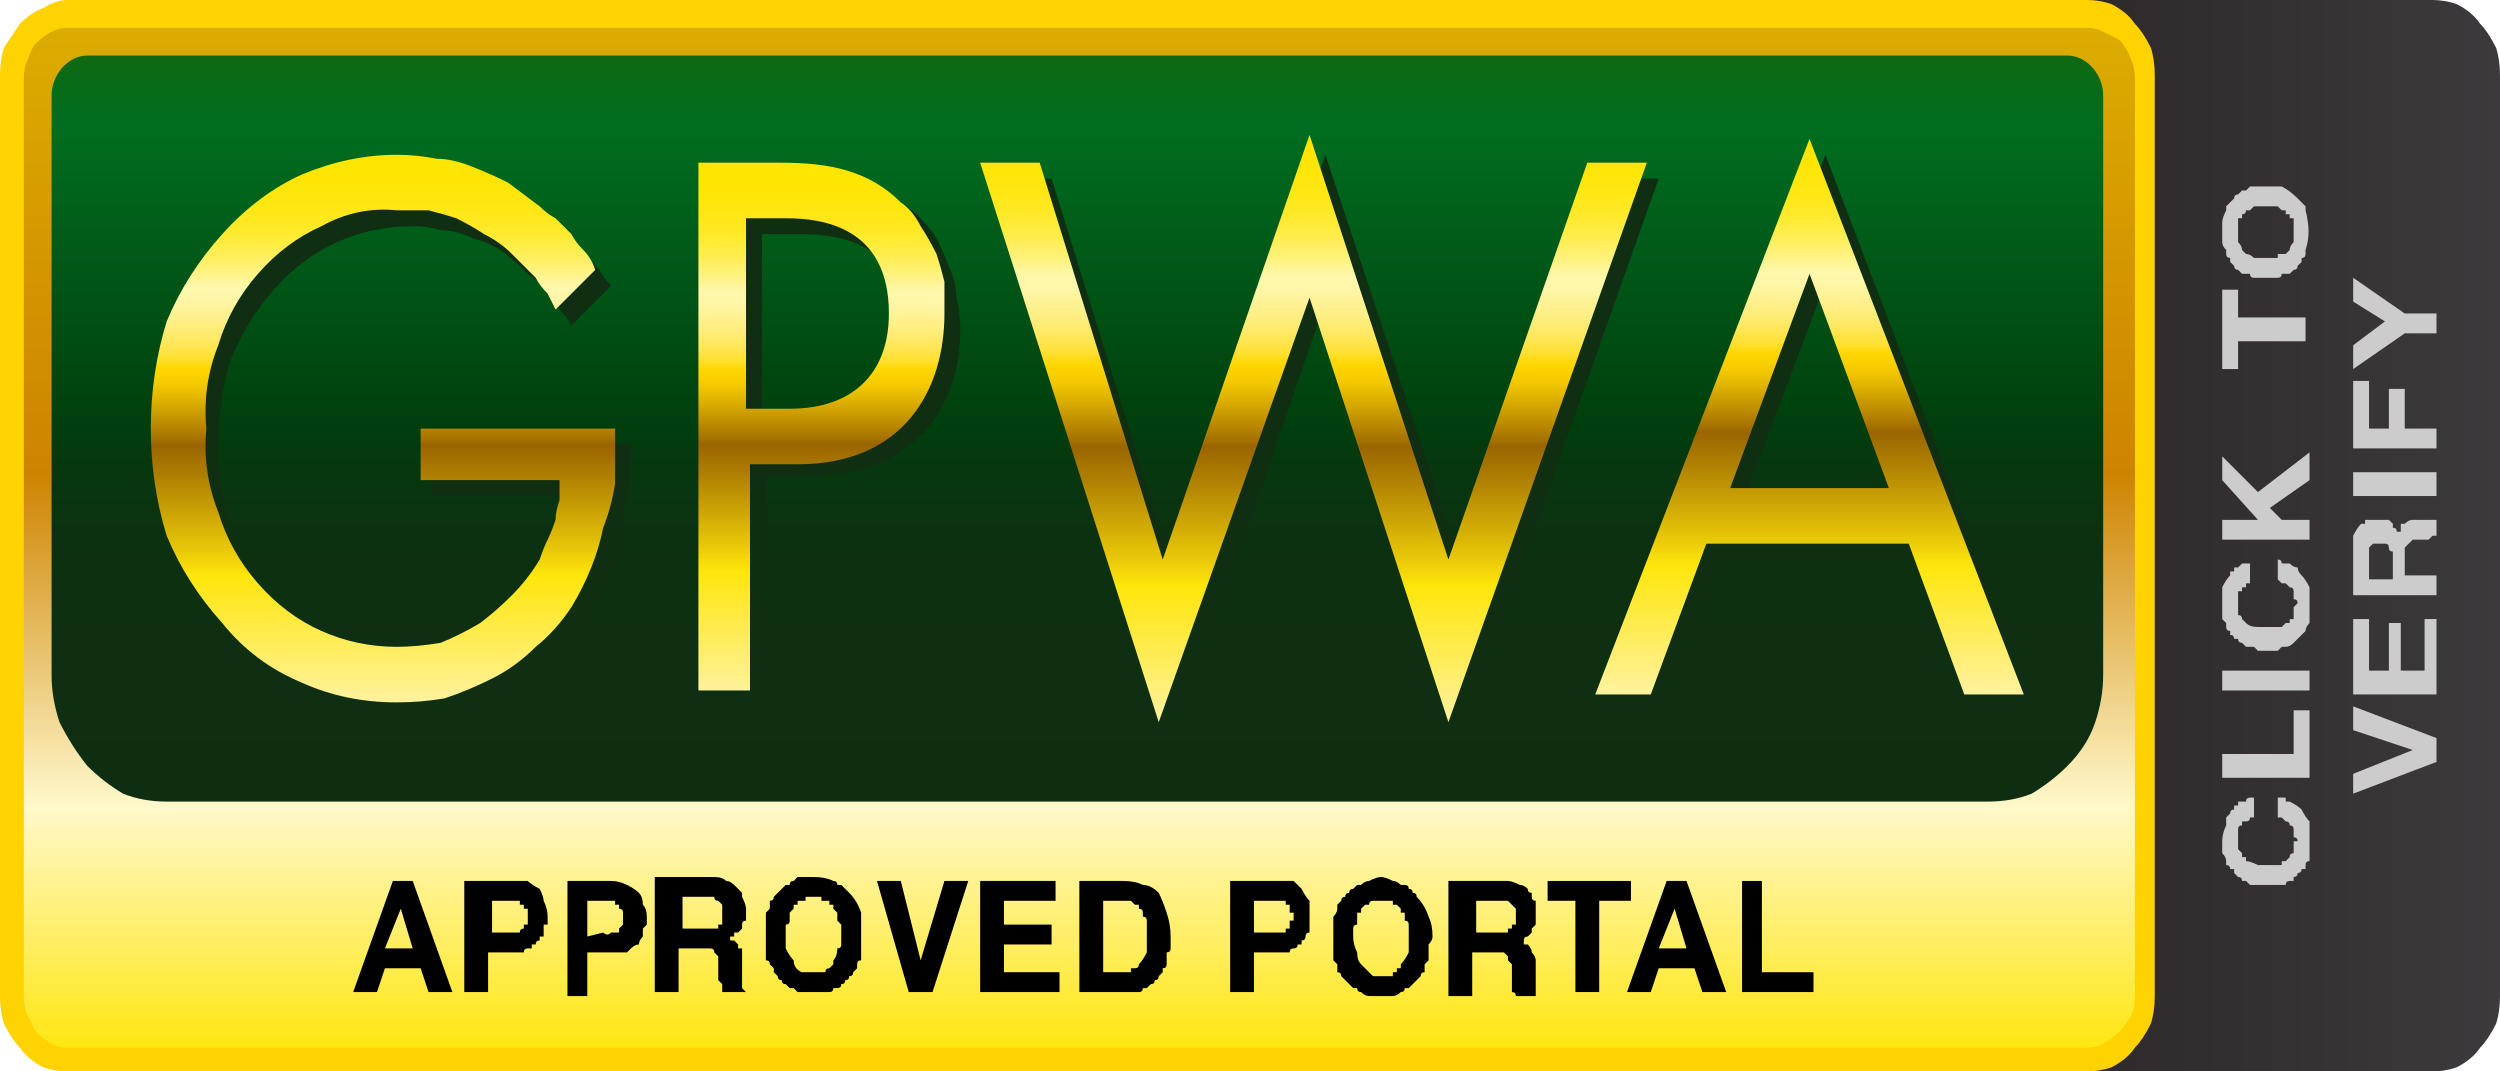 <?xml version="1.0" encoding="UTF-8"?> <svg xmlns="http://www.w3.org/2000/svg" version="1.2" viewBox="0 0 63 27" width="63" height="27"><defs><linearGradient id="P" gradientUnits="userSpaceOnUse"></linearGradient><linearGradient id="g1" x2="1" href="#P" gradientTransform="matrix(-13.694,0,0,-27,63,13.5)"><stop stop-color="#3c3a3c"></stop><stop offset=".78" stop-color="#2e2829"></stop></linearGradient><linearGradient id="g2" x2="1" href="#P" gradientTransform="matrix(0,-26.383,53.749,0,27.153,26.692)"><stop stop-color="#ffe60b"></stop><stop offset=".24" stop-color="#fff8cb"></stop><stop offset=".56" stop-color="#ce8300"></stop><stop offset="1" stop-color="#dcad00"></stop></linearGradient><linearGradient id="g3" x2="1" href="#P" gradientTransform="matrix(0,-18.784,51.666,0,27.153,20.224)"><stop stop-color="#0f2e11"></stop><stop offset=".33" stop-color="#0d3011"></stop><stop offset=".45" stop-color="#07370f"></stop><stop offset=".5" stop-color="#003e0d"></stop><stop offset=".91" stop-color="#006e20"></stop><stop offset="1" stop-color="#0f6911"></stop></linearGradient><linearGradient id="g4" x2="1" href="#P" gradientTransform="matrix(0,-13.802,11.727,0,9.656,17.704)"><stop stop-color="#fff29e"></stop><stop offset=".23" stop-color="#ffe60b"></stop><stop offset=".28" stop-color="#e7c708"></stop><stop offset=".41" stop-color="#b08102"></stop><stop offset=".47" stop-color="#9a6500"></stop><stop offset=".48" stop-color="#a57100"></stop><stop offset=".54" stop-color="#d5a700"></stop><stop offset=".58" stop-color="#f4c900"></stop><stop offset=".61" stop-color="#ffd600"></stop><stop offset=".63" stop-color="#ffe033"></stop><stop offset=".66" stop-color="#ffe85f"></stop><stop offset=".69" stop-color="#ffee81"></stop><stop offset=".72" stop-color="#fff39a"></stop><stop offset=".74" stop-color="#fff6a9"></stop><stop offset=".76" stop-color="#fff7ab"></stop><stop offset=".79" stop-color="#fff27e"></stop><stop offset=".82" stop-color="#ffee57"></stop><stop offset=".85" stop-color="#ffeb37"></stop><stop offset=".88" stop-color="#ffe81f"></stop><stop offset=".92" stop-color="#ffe60e"></stop><stop offset=".96" stop-color="#ffe503"></stop><stop offset="1" stop-color="#ffe500"></stop></linearGradient><linearGradient id="g5" x2="1" href="#P" gradientTransform="matrix(0,-13.346,6.259,0,20.71,17.466)"><stop stop-color="#fff29e"></stop><stop offset=".23" stop-color="#ffe60b"></stop><stop offset=".28" stop-color="#e7c708"></stop><stop offset=".41" stop-color="#b08102"></stop><stop offset=".47" stop-color="#9a6500"></stop><stop offset=".48" stop-color="#a57100"></stop><stop offset=".54" stop-color="#d5a700"></stop><stop offset=".58" stop-color="#f4c900"></stop><stop offset=".61" stop-color="#ffd600"></stop><stop offset=".63" stop-color="#ffe033"></stop><stop offset=".66" stop-color="#ffe85f"></stop><stop offset=".69" stop-color="#ffee81"></stop><stop offset=".72" stop-color="#fff39a"></stop><stop offset=".74" stop-color="#fff6a9"></stop><stop offset=".76" stop-color="#fff7ab"></stop><stop offset=".79" stop-color="#fff27e"></stop><stop offset=".82" stop-color="#ffee57"></stop><stop offset=".85" stop-color="#ffeb37"></stop><stop offset=".88" stop-color="#ffe81f"></stop><stop offset=".92" stop-color="#ffe60e"></stop><stop offset=".96" stop-color="#ffe503"></stop><stop offset="1" stop-color="#ffe500"></stop></linearGradient><linearGradient id="g6" x2="1" href="#P" gradientTransform="matrix(0,-14.728,16.81,0,33.081,18.167)"><stop stop-color="#fff29e"></stop><stop offset=".23" stop-color="#ffe60b"></stop><stop offset=".28" stop-color="#e7c708"></stop><stop offset=".41" stop-color="#b08102"></stop><stop offset=".47" stop-color="#9a6500"></stop><stop offset=".48" stop-color="#a57100"></stop><stop offset=".54" stop-color="#d5a700"></stop><stop offset=".58" stop-color="#f4c900"></stop><stop offset=".61" stop-color="#ffd600"></stop><stop offset=".63" stop-color="#ffe033"></stop><stop offset=".66" stop-color="#ffe85f"></stop><stop offset=".69" stop-color="#ffee81"></stop><stop offset=".72" stop-color="#fff39a"></stop><stop offset=".74" stop-color="#fff6a9"></stop><stop offset=".76" stop-color="#fff7ab"></stop><stop offset=".79" stop-color="#fff27e"></stop><stop offset=".82" stop-color="#ffee57"></stop><stop offset=".85" stop-color="#ffeb37"></stop><stop offset=".88" stop-color="#ffe81f"></stop><stop offset=".92" stop-color="#ffe60e"></stop><stop offset=".96" stop-color="#ffe503"></stop><stop offset="1" stop-color="#ffe500"></stop></linearGradient><linearGradient id="g7" x2="1" href="#P" gradientTransform="matrix(0,-13.989,10.813,0,45.56,17.466)"><stop stop-color="#fff29e"></stop><stop offset=".23" stop-color="#ffe60b"></stop><stop offset=".28" stop-color="#e7c708"></stop><stop offset=".41" stop-color="#b08102"></stop><stop offset=".47" stop-color="#9a6500"></stop><stop offset=".48" stop-color="#a57100"></stop><stop offset=".54" stop-color="#d5a700"></stop><stop offset=".58" stop-color="#f4c900"></stop><stop offset=".61" stop-color="#ffd600"></stop><stop offset=".63" stop-color="#ffe033"></stop><stop offset=".66" stop-color="#ffe85f"></stop><stop offset=".69" stop-color="#ffee81"></stop><stop offset=".72" stop-color="#fff39a"></stop><stop offset=".74" stop-color="#fff6a9"></stop><stop offset=".76" stop-color="#fff7ab"></stop><stop offset=".79" stop-color="#fff27e"></stop><stop offset=".82" stop-color="#ffee57"></stop><stop offset=".85" stop-color="#ffeb37"></stop><stop offset=".88" stop-color="#ffe81f"></stop><stop offset=".92" stop-color="#ffe60e"></stop><stop offset=".96" stop-color="#ffe503"></stop><stop offset="1" stop-color="#ffe500"></stop></linearGradient></defs><style>.a{fill:url(#g1)}.b{fill:url(#g2)}.c{fill:#ffd300}.d{fill:url(#g3)}.e{fill:#0f2e12}.f{fill:#ccc}.g{fill:url(#g4)}.h{fill:url(#g5)}.i{fill:url(#g6)}.j{fill:url(#g7)}</style><path fill-rule="evenodd" class="a" d="m61.3 27h-12v-27h12q0.3 0 0.6 0.1 0.4 0.2 0.6 0.5 0.2 0.2 0.4 0.6 0.1 0.3 0.1 0.7v23.2q0 0.4-0.1 0.7-0.2 0.4-0.4 0.6-0.2 0.3-0.6 0.5-0.3 0.1-0.6 0.1z"></path><path class="b" d="m1.7 0.3h50.9c0.8 0 1.4 0.7 1.4 1.6v23.2c0 0.9-0.6 1.6-1.4 1.6h-50.9c-0.8 0-1.4-0.7-1.4-1.6v-23.2c0-0.9 0.6-1.6 1.4-1.6z"></path><path fill-rule="evenodd" class="c" d="m52.6 0q0.3 0 0.6 0.1 0.4 0.2 0.6 0.5 0.2 0.2 0.4 0.6 0.1 0.3 0.1 0.7v23.2q0 0.4-0.1 0.7-0.2 0.4-0.4 0.6-0.2 0.3-0.6 0.5-0.3 0.1-0.6 0.1h-50.9q-0.3 0-0.6-0.1-0.4-0.2-0.6-0.5-0.2-0.2-0.4-0.6-0.1-0.3-0.1-0.7v-23.2q0-0.4 0.1-0.7 0.2-0.3 0.4-0.6 0.3-0.3 0.6-0.4 0.3-0.2 0.6-0.2h50.9zm-50.9 0.7q-0.2 0-0.4 0.1-0.2 0.1-0.4 0.3-0.1 0.1-0.2 0.4-0.1 0.2-0.1 0.5v23.1q0 0.3 0.1 0.5 0.1 0.2 0.2 0.4 0.2 0.2 0.4 0.3 0.2 0.1 0.4 0.1h50.9q0.2 0 0.4-0.1 0.2-0.1 0.4-0.3 0.2-0.2 0.3-0.4 0.1-0.2 0.1-0.5v-23.1q0-0.3-0.1-0.5-0.1-0.3-0.3-0.5-0.2-0.1-0.4-0.2-0.2-0.1-0.4-0.1z"></path><path fill-rule="evenodd" class="d" d="m2.2 1.4h49.9c0.5 0 0.9 0.5 0.9 1v14.6q0 0.6-0.2 1.2-0.2 0.6-0.7 1.1-0.4 0.4-0.9 0.7-0.5 0.2-1.1 0.2h-45.9q-0.6 0-1.1-0.2-0.5-0.3-0.9-0.7-0.4-0.5-0.7-1.1-0.2-0.6-0.2-1.2v-14.6c0-0.5 0.4-1 0.9-1z"></path><path fill-rule="evenodd" class="e" d="m10.9 11.2h5v0.3q0 0.5-0.1 1.1-0.1 0.6-0.2 1.1-0.1 0.5-0.4 1-0.2 0.5-0.5 1-0.3 0.6-0.8 1-0.5 0.5-1.1 0.8-0.6 0.3-1.2 0.5-0.6 0.1-1.3 0.1-1.2 0-2.4-0.5-1.1-0.5-2-1.5-0.8-1-1.3-2.2-0.5-1.3-0.4-2.7-0.1-1.4 0.4-2.7 0.5-1.3 1.3-2.2 0.9-1 2.1-1.5 1.1-0.5 2.4-0.5 0.4 0 0.9 0.1 0.5 0.1 1 0.2 0.4 0.2 0.9 0.4 0.4 0.3 0.8 0.6 0.2 0.2 0.4 0.4 0.2 0.2 0.3 0.4 0.2 0.2 0.4 0.4 0.1 0.2 0.3 0.4l-1 1q-0.1-0.2-0.3-0.4-0.1-0.2-0.2-0.3-0.2-0.2-0.3-0.4-0.2-0.1-0.4-0.3-0.3-0.3-0.6-0.5-0.3-0.2-0.7-0.3-0.4-0.2-0.8-0.2-0.3-0.1-0.7-0.1-1 0-1.9 0.4-0.9 0.4-1.6 1.2-0.7 0.8-1.1 1.8-0.3 1-0.3 2.1 0 1.1 0.3 2.1 0.4 1 1.1 1.8 0.7 0.8 1.6 1.2 0.9 0.4 1.8 0.4 0.6 0 1.1-0.1 0.5-0.2 1-0.5 0.5-0.3 0.9-0.7 0.4-0.4 0.7-0.9 0.1-0.3 0.2-0.5 0.1-0.2 0.1-0.5 0.1-0.2 0.1-0.5 0-0.2 0.1-0.5h-3.6z"></path><path fill-rule="evenodd" class="e" d="m20.1 4.5c1.2 0 2.2 0.2 3 0.9q0.3 0.3 0.5 0.6 0.2 0.4 0.3 0.7 0.2 0.4 0.2 0.8 0.1 0.4 0.1 0.8c0 1.9-1.1 3.7-3.8 3.7h-1.1v5.8h-1.3v-13.3zm-0.9 6.1h1.1c1.6 0 2.5-0.8 2.5-2.4 0-2.1-1.7-2.3-2.6-2.3h-1z"></path><path fill-rule="evenodd" class="e" d="m26.5 4.5l3.1 10 3.8-10.6 3.5 10.6 3.5-10h1.4l-5 14.1-3.5-10.7-3.7 10.7-4.6-14.1z"></path><path fill-rule="evenodd" class="e" d="m48.5 14.1h-5.1l-1.4 3.8h-1.5l5.5-14 5.3 13.9h-1.4zm-0.6-1.4l-2-5.3-2 5.3z"></path><path fill-rule="evenodd" d="m10.4 22.2l1 2.8h-0.6l-0.2-0.6h-0.9l-0.2 0.6h-0.6l1-2.8zm0 1.7l-0.3-1-0.4 1zm2.5-1.7q0 0 0.1 0 0 0 0.1 0 0 0 0.1 0 0 0 0.1 0 0.1 0.1 0.3 0.2 0.1 0.2 0.1 0.3 0.1 0.2 0.1 0.4 0 0 0 0.1 0 0 0 0.1-0.1 0-0.1 0 0 0.1 0 0.1 0 0.1 0 0.1 0 0 0 0.1-0.1 0-0.1 0 0 0.1 0 0.1-0.1 0-0.1 0.1 0 0-0.1 0 0 0.1 0 0.1-0.1 0-0.1 0-0.1 0-0.1 0.1-0.1 0-0.1 0-0.1 0-0.1 0-0.1 0-0.1 0h-0.6v1h-0.6v-2.8zm-0.1 1.3q0.1 0 0.2 0 0 0 0 0 0 0 0.1 0 0 0 0 0 0 0 0 0 0-0.1 0.1-0.1 0 0 0 0 0 0 0 0 0-0.1 0-0.1 0.1 0 0.1 0 0-0.1 0-0.1 0 0 0 0 0-0.1 0-0.1 0 0 0-0.1 0 0 0 0 0 0 0-0.1 0 0-0.1 0 0 0 0-0.1 0 0 0 0 0 0 0 0-0.1 0-0.1 0 0-0.1 0-0.1 0 0 0 0-0.1 0-0.1 0 0 0 0 0-0.1 0-0.1 0 0 0 0 0 0 0-0.1 0 0 0 0 0h-0.4v0.8zm2.6-1.3q0.2 0 0.4 0.1 0.2 0.1 0.3 0.2 0.1 0.1 0.1 0.3 0.1 0.1 0.1 0.3 0 0.1 0 0.1 0 0.1 0 0.1 0 0-0.1 0.1 0 0 0 0.1 0 0 0 0.1-0.1 0.1-0.1 0.2-0.1 0-0.2 0.1 0 0-0.1 0.1 0 0-0.1 0 0 0-0.1 0 0 0-0.1 0 0 0-0.1 0h-0.6v1.1h-0.5v-2.9zm-0.2 1.3q0.1 0.1 0.2 0 0 0 0 0 0 0 0.1 0 0 0 0 0 0 0 0 0 0.1 0 0.1 0 0-0.1 0-0.1 0 0 0 0 0 0 0 0 0.1-0.1 0.1-0.1 0 0 0 0 0-0.1 0-0.1 0 0 0-0.1 0 0 0 0 0 0 0-0.1 0 0 0 0 0-0.1-0.1-0.1 0 0 0 0 0 0 0-0.1 0 0 0 0 0 0-0.1 0 0 0 0 0 0 0 0-0.1-0.1 0-0.1 0 0 0 0 0 0 0-0.1 0 0 0 0 0 0 0-0.1 0 0 0 0 0h-0.4v0.9zm2.8-1.4q0.2 0 0.3 0.1 0.1 0 0.2 0.1 0 0 0.1 0.1 0 0 0.1 0.1 0 0.1 0 0.1 0.1 0.2 0.1 0.3 0 0.1 0 0.1 0 0.1 0 0.2-0.1 0-0.1 0.1 0 0 0 0.1 0 0-0.1 0.1 0 0-0.1 0 0 0.1 0 0.1-0.1 0-0.1 0 0 0.1 0 0.1 0 0 0.1 0 0 0 0 0 0 0 0 0 0.1 0.1 0.1 0.1 0 0 0 0 0 0 0 0.1 0 0 0.1 0 0 0.1 0 0.2v0.2q0 0 0 0.1 0 0 0 0 0 0 0 0 0 0.1 0 0.1v0.2q0 0 0 0 0 0 0 0.1 0 0 0 0 0 0 0 0 0 0.1 0 0.1 0 0 0 0 0 0 0.1 0.1 0 0 0 0h-0.6q0-0.1 0-0.1 0 0 0-0.1 0 0-0.1-0.1 0 0 0 0 0-0.1 0-0.1 0-0.1 0-0.1 0-0.1 0-0.1 0-0.1 0-0.1 0 0 0-0.1 0 0 0-0.1 0 0-0.1-0.1 0 0 0 0 0-0.1-0.1-0.1 0 0-0.1 0 0 0 0 0-0.1 0-0.1 0h-0.6v1.1h-0.6v-2.9zm-0.2 1.3q0.1 0 0.1 0 0.1 0 0.1 0 0 0 0.1 0 0 0 0-0.1 0.1 0 0.1 0 0-0.1 0-0.1 0-0.1 0-0.1 0 0 0-0.1 0 0 0-0.1 0 0 0 0 0-0.1 0-0.1 0 0-0.1-0.1 0 0 0 0-0.1 0-0.1-0.1 0 0-0.1 0 0 0-0.1 0h-0.6v0.8zm1.5-0.4q0.1-0.1 0.1-0.1 0-0.1 0-0.2 0.1 0 0.1-0.1 0 0 0.1-0.1 0 0 0.1-0.1 0 0 0.1-0.1 0 0 0.1 0 0-0.1 0.1-0.1 0 0 0.1-0.1 0.1 0 0.1 0 0.1 0 0.2 0 0 0 0.1 0 0.3 0 0.5 0.1 0.1 0 0.1 0.1 0.1 0 0.1 0 0.1 0.1 0.1 0.1 0.1 0.1 0.1 0.1 0.2 0.2 0.3 0.5 0 0.3 0 0.6 0 0.1 0 0.1 0 0.1 0 0.2 0 0 0 0.1 0 0.1 0 0.2-0.1 0-0.1 0.1 0 0.1 0 0.1-0.1 0.1-0.1 0.1 0 0.1-0.1 0.1 0 0.1-0.1 0.1 0 0.1-0.1 0.1 0 0.1-0.1 0.1 0 0-0.1 0 0 0.1-0.1 0.1-0.1 0-0.1 0-0.1 0-0.2 0 0 0-0.1 0-0.1 0-0.1 0-0.1 0-0.2 0 0 0-0.1 0 0 0-0.1-0.1-0.1 0-0.1 0-0.1-0.1-0.1-0.1-0.1 0-0.1-0.1-0.1 0-0.1-0.1 0 0-0.1-0.1 0 0 0-0.1-0.1-0.1-0.1-0.1 0-0.1-0.1-0.1 0-0.1 0-0.2 0-0.1 0-0.1 0-0.1 0-0.2 0 0 0-0.1 0-0.1 0-0.2 0 0 0-0.1 0-0.1 0-0.2 0 0 0-0.1zm0.5 0.9q0.1 0.2 0.2 0.3 0 0.2 0.2 0.3 0 0 0 0 0.1 0 0.1 0 0.1 0 0.1 0 0.1 0 0.1 0 0 0 0.1 0 0 0 0.1 0 0 0 0 0 0.1 0 0.1 0 0-0.1 0.1-0.1 0 0 0 0 0.1-0.1 0.1-0.1 0 0 0-0.1 0.1-0.1 0.1-0.3 0.1 0 0.1-0.1 0 0 0 0 0-0.1 0-0.1 0-0.1 0-0.1 0-0.1 0-0.1 0-0.1 0-0.1 0 0 0-0.1 0 0-0.1-0.1 0 0 0-0.1 0 0 0 0 0-0.1 0-0.1-0.1-0.1-0.1-0.1 0 0 0-0.1 0 0-0.1 0 0 0 0-0.1-0.1 0-0.1 0 0 0-0.1 0 0-0.1 0-0.1-0.1 0-0.1 0 0 0-0.1 0 0 0-0.1 0 0 0-0.1 0 0 0 0 0.1-0.1 0-0.1 0 0 0-0.1 0 0 0.1 0 0.1-0.1 0-0.1 0 0 0.1 0 0.1 0 0-0.1 0.1 0 0 0 0.1 0 0 0 0 0 0.1 0 0.1 0 0.1-0.1 0.1 0 0.1 0 0.1 0 0 0 0.1 0 0 0 0.1 0 0.2 0 0.3z"></path><path fill-rule="evenodd" d="m22.9 25l-0.8-2.8h0.6l0.5 2 0.6-2h0.6l-0.9 2.8z"></path><path fill-rule="evenodd" d="m26.6 22.2v0.5h-1.3v0.6h1.2v0.5h-1.2v0.7h1.4v0.5h-2v-2.8z"></path><path fill-rule="evenodd" d="m28.3 22.2q0.3 0 0.5 0.1 0.2 0 0.4 0.2 0.1 0.2 0.2 0.5 0.1 0.3 0.1 0.6 0 0.1 0 0.1 0 0.1 0 0.2 0 0.1-0.1 0.1 0 0.1 0 0.2 0 0 0 0.1 0 0.1-0.1 0.1 0 0.1 0 0.1-0.1 0.1-0.1 0.1 0 0.1-0.1 0.1 0 0.1-0.1 0.1 0 0-0.1 0.1 0 0-0.1 0 0 0.1-0.1 0.1 0 0-0.1 0-0.1 0-0.1 0-0.1 0-0.2 0h-1.1v-2.8zm0 2.3q0 0 0.1 0 0 0 0 0 0 0 0.1 0 0 0 0-0.1 0.1 0 0.1 0 0 0 0 0 0.1 0 0.1-0.1 0 0 0 0 0.1-0.1 0.2-0.3 0-0.2 0-0.4 0 0 0-0.1 0 0 0-0.1 0 0 0-0.1 0 0 0-0.1 0 0 0 0 0-0.1-0.1-0.1 0 0 0-0.1 0 0 0 0 0-0.1-0.1-0.1 0 0 0-0.1-0.1 0-0.1 0 0 0 0 0-0.1-0.1-0.1-0.1-0.1 0-0.1 0-0.1 0-0.1 0-0.1 0-0.1 0h-0.4v1.8zm3.9-2.3q0 0 0.1 0 0 0 0.1 0 0 0 0.1 0 0 0 0.1 0 0.1 0.1 0.2 0.2 0.1 0.2 0.2 0.3 0 0.2 0 0.4 0 0 0 0.1 0 0 0 0.1 0 0 0 0 0 0.1 0 0.1 0 0.1 0 0.1-0.1 0-0.1 0.1 0 0 0 0 0 0.1-0.1 0.1 0 0 0 0.1-0.1 0-0.1 0 0 0.1-0.1 0.1 0 0 0 0-0.1 0-0.1 0.1-0.1 0-0.1 0-0.1 0-0.1 0-0.1 0-0.1 0h-0.6v1h-0.6v-2.8zm-0.1 1.3q0.1 0 0.1 0 0.1 0 0.1 0 0 0 0 0 0 0 0.1 0 0 0 0 0 0-0.1 0-0.1 0.1 0 0.1 0 0 0 0 0 0-0.1 0-0.1 0 0 0 0 0-0.1 0-0.1 0 0 0.1 0 0-0.1 0-0.1 0 0 0-0.1-0.1 0-0.1 0 0 0 0-0.1 0 0 0 0 0 0 0-0.1 0 0 0 0 0 0-0.1 0 0 0 0 0 0-0.1 0-0.1-0.1 0-0.1 0 0 0 0 0 0 0-0.1 0 0 0 0 0 0 0 0 0-0.1 0-0.1 0 0 0 0 0h-0.5v0.8zm1.5-0.4q0.1-0.1 0.1-0.2 0 0 0-0.1 0.1-0.1 0.1-0.1 0-0.1 0.1-0.1 0-0.1 0.1-0.1 0-0.1 0.1-0.1 0 0 0.1-0.1 0 0 0.1 0 0.1-0.1 0.2-0.1 0.2-0.1 0.3-0.1 0.1 0 0.3 0.1 0.1 0 0.2 0.1 0.1 0 0.1 0 0.1 0 0.1 0.1 0.1 0 0.1 0.1 0.1 0 0.1 0.1 0.2 0.2 0.3 0.5 0.1 0.2 0.1 0.5 0 0.1-0.1 0.2 0 0.1 0 0.1 0 0.1 0 0.2 0 0.1 0 0.1-0.1 0.1-0.1 0.1 0 0.1 0 0.2-0.1 0-0.1 0.1 0 0-0.1 0.1 0 0-0.1 0.1 0 0-0.1 0.1 0 0-0.1 0 0 0.1-0.1 0.1-0.1 0.1-0.2 0.1-0.2 0-0.3 0-0.1 0-0.3 0-0.1 0-0.2-0.1-0.1 0-0.1-0.1-0.1 0-0.1 0-0.1-0.1-0.1-0.1-0.1-0.1-0.1-0.1-0.1-0.1-0.1-0.1 0-0.1-0.1-0.1 0-0.1 0-0.2 0 0-0.1-0.1 0 0 0-0.1 0-0.1 0-0.2 0 0 0-0.1 0-0.1 0-0.2 0 0 0-0.1 0-0.1 0-0.2 0 0 0-0.1 0-0.1 0-0.1zm0.6 0.9q0 0.2 0.1 0.3 0.1 0.1 0.2 0.2 0 0 0.1 0.1 0 0 0 0 0.1 0 0.1 0 0.1 0 0.1 0 0 0 0.1 0 0 0 0.1 0 0 0 0.1 0 0-0.1 0-0.1 0.1 0 0.1 0 0-0.1 0-0.1 0.1 0 0.1 0 0-0.1 0-0.1 0.1-0.1 0.2-0.3 0-0.1 0-0.1 0 0 0-0.1 0 0 0-0.1 0 0 0-0.1 0 0 0 0 0-0.1 0-0.1 0-0.1 0-0.1 0-0.1 0-0.1 0-0.1-0.1-0.1 0 0 0-0.1 0 0 0-0.1 0 0-0.1 0 0-0.1 0-0.1 0 0-0.1-0.1 0 0 0 0 0 0-0.1 0 0-0.1 0-0.1-0.1 0-0.1 0-0.1 0-0.1 0-0.1 0-0.1 0 0 0-0.1 0 0 0-0.1 0 0 0 0 0-0.1 0-0.1 0.1 0 0-0.1 0 0 0 0 0-0.1 0.1-0.1 0.1 0 0 0 0.1 0 0-0.1 0 0 0.1 0 0.1 0 0.1 0 0.1 0 0 0 0.1-0.1 0-0.1 0.1 0 0 0 0.1 0 0 0 0.1 0 0 0 0 0 0.2 0.1 0.4zm3.8-1.8q0.1 0 0.3 0.1 0.1 0 0.2 0.1 0 0.1 0.1 0.1 0 0 0 0.1 0 0 0 0 0 0.1 0.1 0.1 0 0.1 0 0.3 0 0.1 0 0.1 0 0.1 0 0.1 0 0.1 0 0.1-0.1 0.1-0.1 0.1 0 0.1 0 0.1-0.1 0.1-0.1 0.1-0.1 0-0.1 0.1 0 0-0.1 0 0 0 0.1 0 0 0 0 0.1 0 0 0.1 0 0 0 0 0 0.1 0.1 0.1 0.2 0.1 0.1 0.1 0.2v0.2q0 0.1 0 0.2v0.1q0 0.1 0 0.1 0 0 0 0 0 0.1 0 0.1 0 0 0 0 0 0 0 0.1 0 0 0 0 0 0 0 0 0 0 0 0.1h-0.5q0-0.1-0.1-0.1 0-0.1 0-0.1 0 0 0-0.1 0 0 0-0.1v-0.3q0-0.1 0-0.1 0 0-0.1-0.1 0 0 0-0.1 0 0 0 0-0.1-0.1-0.1-0.1 0 0-0.1 0 0 0-0.1 0 0-0.1 0 0h-0.6v1.1h-0.6v-2.9zm-0.2 1.3q0 0 0.1 0 0 0 0.1 0 0 0 0-0.1 0.1 0 0.1 0 0 0 0-0.1 0.1 0 0.1 0 0-0.1 0-0.1 0-0.1 0-0.1 0-0.1 0-0.1 0 0 0-0.1 0 0-0.1-0.1 0 0 0 0 0 0-0.1-0.1 0 0 0 0-0.1 0-0.1 0-0.1 0-0.1 0h-0.6v0.8z"></path><path fill-rule="evenodd" d="m39 22.7v-0.5h2.1v0.5h-0.8v2.3h-0.6v-2.3z"></path><path fill-rule="evenodd" d="m42.5 22.2l1 2.8h-0.6l-0.2-0.6h-0.9l-0.2 0.6h-0.6l1-2.8zm0 1.7l-0.3-1-0.4 1z"></path><path fill-rule="evenodd" d="m44.4 22.2v2.3h1.3v0.5h-1.8v-2.8z"></path><path fill-rule="evenodd" class="f" d="m56.6 20.7q0 0-0.1 0 0 0.1 0 0.1-0.1 0-0.1 0.1 0 0 0 0.1 0 0 0 0 0 0 0 0.1 0 0 0 0 0 0 0 0.1 0 0 0 0 0 0.1 0 0.1 0 0.1 0 0.1 0 0 0.1 0.1 0 0 0 0 0 0 0 0.1 0 0 0.1 0 0 0 0 0.1 0.1 0 0.3 0.1 0 0 0.1 0 0.1 0 0.1 0 0.1 0 0.2 0 0 0 0.1 0 0 0 0.1 0 0-0.1 0-0.1 0 0 0.1 0 0 0 0 0 0.1-0.1 0.1-0.1 0 0 0 0 0-0.1 0.1-0.1 0 0 0 0 0-0.1 0-0.1 0 0 0-0.1 0 0 0-0.1 0.1 0 0.1 0 0-0.1-0.1-0.1 0-0.1 0-0.1 0-0.1 0-0.1 0-0.1-0.1-0.1 0-0.1-0.1-0.1 0 0 0 0-0.1-0.1-0.1-0.1-0.1 0-0.1 0v-0.5q0 0 0.1 0 0 0 0.1 0 0 0 0 0.1 0.1 0 0.1 0 0.2 0.1 0.3 0.2 0.1 0.2 0.2 0.3 0 0.2 0 0.5 0 0 0 0.1 0 0 0 0.1 0 0.1 0 0.1 0 0.1 0 0.2-0.1 0-0.1 0.1 0 0 0 0.1-0.1 0-0.1 0 0 0.1-0.1 0.1 0 0.1-0.1 0.1 0 0 0 0.1-0.1 0-0.1 0-0.1 0-0.1 0.1-0.1 0-0.1 0-0.1 0-0.1 0-0.1 0-0.2 0 0 0-0.1 0 0 0-0.1 0 0 0-0.1 0 0 0-0.1 0-0.1 0-0.1 0-0.1-0.1-0.1-0.1-0.1 0-0.1 0 0-0.1-0.1-0.1 0 0-0.1-0.1 0 0 0-0.1-0.1 0-0.1 0 0-0.1-0.1-0.1 0-0.1 0-0.1 0-0.1-0.1-0.2 0 0 0-0.1 0-0.1 0-0.1 0-0.1 0-0.1 0-0.2 0.1-0.4 0-0.1 0-0.1 0 0 0-0.1 0 0 0.1-0.1 0 0 0 0 0-0.1 0.1-0.1 0 0 0-0.1 0 0 0.1 0 0 0 0-0.1 0.1 0 0.1 0 0.1 0 0.1 0 0-0.1 0.1-0.1 0 0 0.1 0v0.5q-0.1 0-0.1 0 0 0 0 0 0 0.1-0.1 0.1 0 0 0 0z"></path><path fill-rule="evenodd" class="f" d="m56 19h1.8v-1.1h0.4v1.7h-2.2z"></path><path fill-rule="evenodd" class="f" d="m56 16.9h2.2v0.5h-2.2z"></path><path fill-rule="evenodd" class="f" d="m56.6 14.7q0 0 0 0.1-0.1 0-0.1 0 0 0 0 0 0 0 0 0 0 0.1 0 0.1-0.1 0-0.1 0 0 0 0 0.1 0 0 0 0 0 0 0 0.1 0 0 0 0 0 0 0 0 0 0.1 0 0.1 0 0.1 0 0.1 0 0.1 0 0.2 0.1 0 0.1 0.1 0.1 0.1 0.1 0.1 0.1 0.1 0.3 0.1 0.1 0 0.2 0 0.2 0 0.3 0 0 0 0.1 0 0 0 0 0 0 0 0.1-0.1 0 0 0 0 0.1 0 0.1 0 0-0.1 0-0.1 0 0 0.1 0 0-0.1 0-0.1 0 0 0-0.1 0 0 0-0.1 0 0 0 0 0.1-0.1 0.1-0.1 0-0.1-0.1-0.1 0-0.1 0-0.1 0-0.1 0-0.1 0-0.1-0.1-0.1 0 0-0.1-0.1 0 0 0 0-0.1 0-0.1 0-0.1-0.1-0.1-0.1v-0.5q0.1 0 0.1 0.1 0.1 0 0.2 0 0.1 0.1 0.2 0.1 0 0.1 0.1 0.2 0.1 0.1 0.2 0.3 0 0.2 0 0.4 0 0.1 0 0.1 0 0.1 0 0.2 0 0 0 0.1 0 0 0 0.1-0.1 0.1-0.1 0.2-0.1 0.1-0.2 0.2 0 0-0.1 0.1-0.1 0.1-0.2 0.1-0.1 0-0.1 0-0.1 0.1-0.1 0.1-0.1 0-0.1 0-0.1 0-0.2 0 0 0-0.1 0 0 0-0.1 0 0 0-0.1-0.1 0 0-0.1 0-0.1 0-0.1 0-0.1-0.1-0.1-0.1-0.1 0-0.1-0.1-0.1 0-0.1 0 0-0.1-0.1-0.1 0-0.1 0-0.1-0.1 0-0.1-0.1 0 0 0-0.1-0.1-0.1-0.1-0.1 0-0.1 0-0.1 0-0.1 0-0.2 0 0 0-0.1 0-0.1 0-0.1 0 0 0-0.1 0 0 0-0.1 0 0 0-0.1 0.1-0.2 0.2-0.3 0 0 0-0.1 0.1 0 0.1 0 0-0.1 0-0.1 0.1 0 0.1 0 0.1-0.1 0.1-0.1 0 0 0.1 0 0 0 0.1 0 0 0 0 0v0.5q0 0 0 0 0 0 0 0-0.1 0-0.1 0 0 0 0 0z"></path><path fill-rule="evenodd" class="f" d="m56 13.1h0.9l-0.9-1v-0.6l0.9 0.9 1.3-1v0.7l-1 0.7 0.3 0.3h0.7v0.5h-2.2z"></path><path fill-rule="evenodd" class="f" d="m56.4 9.3h-0.4v-2h0.4v0.7h1.7v0.6h-1.7z"></path><path fill-rule="evenodd" class="f" d="m56.7 6.9q-0.1 0-0.1 0-0.1 0-0.1 0-0.1-0.1-0.1-0.1-0.1 0-0.1-0.1 0 0-0.1-0.1 0 0 0-0.1-0.1 0-0.1-0.1 0 0 0-0.1-0.1-0.1-0.1-0.2 0-0.1 0-0.3 0-0.1 0-0.2 0-0.1 0.1-0.3 0 0 0-0.1 0 0 0.1-0.1 0 0 0 0 0.1-0.1 0.1-0.1 0-0.1 0.1-0.1 0 0 0.1-0.1 0 0 0.1 0 0 0 0.1-0.1 0 0 0.1 0 0 0 0.1 0 0 0 0.1 0 0 0 0.1 0 0.1 0 0.1 0 0.1 0 0.1 0 0.1 0 0.1 0 0.1 0 0.1 0 0.2 0.1 0.4 0.3 0 0 0.1 0.1 0 0 0 0 0.1 0.1 0.1 0.1 0 0.1 0 0.1c0.1 0.4 0.1 0.7 0 1q0 0.1 0 0.1 0 0.1-0.1 0.1 0 0.1 0 0.1-0.1 0.1-0.1 0.1 0 0.1-0.1 0.1 0 0-0.1 0.1 0 0-0.1 0 0 0-0.1 0 0 0.1-0.1 0.1 0 0-0.1 0 0 0-0.1 0 0 0-0.1 0-0.1 0-0.1 0-0.1 0-0.1 0-0.1 0-0.1 0-0.1 0-0.1-0.1zm0.7-0.4q0 0 0-0.1 0.1 0 0.1 0 0 0 0 0 0.1 0 0.1 0 0.1-0.1 0.1-0.1 0-0.1 0.1-0.2 0 0 0-0.1 0-0.1 0-0.2 0 0 0 0 0-0.1 0-0.1 0-0.1 0-0.1 0 0 0-0.1-0.1 0-0.1 0 0 0 0-0.1 0 0-0.1 0 0 0 0-0.1 0 0-0.1 0 0 0 0 0 0 0-0.1-0.1 0 0 0 0-0.1 0-0.2 0 0 0-0.1 0-0.1 0-0.1 0-0.1 0-0.2 0 0 0 0 0-0.1 0.1-0.1 0.1 0 0-0.1 0 0 0 0 0 0 0.1-0.1 0.1 0 0 0 0 0 0.1 0 0.1-0.1 0-0.1 0 0 0.1 0 0.1 0 0 0 0.1 0 0 0 0.1 0 0 0 0 0 0.1 0 0.2 0 0.1 0 0.1 0.1 0.1 0.1 0.2 0 0 0.1 0.1 0.1 0 0.2 0.1 0.2 0 0.3 0 0.1 0 0.3 0z"></path><path fill-rule="evenodd" class="f" d="m61.4 19.2l-2.1 0.8v-0.5l1.5-0.6-1.5-0.5v-0.6l2.1 0.8z"></path><path fill-rule="evenodd" class="f" d="m59.3 15.6h0.4v1.3h0.5v-1.2h0.3v1.2h0.6v-1.3h0.3v1.9h-2.1z"></path><path fill-rule="evenodd" class="f" d="m59.3 13.8q0-0.2 0-0.3 0.1-0.2 0.2-0.3 0 0 0 0 0 0 0.1 0 0 0 0-0.1 0 0 0.1 0 0 0 0 0 0 0 0.1 0 0 0 0 0 0.1 0 0.1 0 0 0 0.1 0 0 0 0.1 0 0 0 0 0 0.1 0 0.1 0 0.1 0.1 0.1 0.1 0 0 0 0.1 0.1 0 0.1 0.1 0 0 0 0 0 0 0 0 0.1 0 0.1 0 0-0.1 0-0.1 0 0 0 0 0 0 0-0.1 0 0 0.1 0 0 0 0 0 0 0 0 0 0.1-0.1 0.2-0.1h0.4q0 0 0 0 0 0 0.1 0 0 0 0 0 0 0 0 0h0.1v0.4q0 0 0 0 0 0-0.1 0 0 0 0 0-0.1 0.1-0.1 0.1h-0.3q0 0 0 0-0.1 0-0.1 0 0 0-0.1 0.1 0 0 0 0 0 0-0.1 0.1 0 0 0 0 0 0.1 0 0.1 0 0.1 0 0.1v0.5h0.8v0.5h-2.1zm1 0.2q0 0 0 0 0-0.1 0-0.1-0.1 0-0.1-0.1 0 0 0 0 0-0.1-0.1-0.1 0 0 0 0 0 0-0.1 0 0 0 0 0-0.1 0-0.1 0 0 0-0.1 0 0 0 0 0 0 0-0.1 0.1 0 0 0 0 0 0.1 0 0.1 0 0 0 0.1 0 0 0 0v0.6h0.6z"></path><path fill-rule="evenodd" class="f" d="m59.3 11.9h2.1v0.6h-2.1z"></path><path fill-rule="evenodd" class="f" d="m59.3 9.6h0.4v1.2h0.5v-1h0.4v1h0.8v0.5h-2.1z"></path><path fill-rule="evenodd" class="f" d="m59.3 9.3v-0.6l0.8-0.6-0.8-0.5v-0.6l1.3 0.9h0.8v0.5h-0.8z"></path><path fill-rule="evenodd" class="g" d="m10.6 10.8h4.9v0.3q0 0.5 0 1.1-0.1 0.6-0.3 1.1-0.1 0.5-0.3 1-0.2 0.5-0.5 1-0.4 0.6-0.9 1-0.5 0.5-1.1 0.8-0.6 0.3-1.2 0.5-0.6 0.1-1.2 0.1-1.3 0-2.4-0.5-1.2-0.5-2-1.5-0.9-1-1.4-2.2-0.4-1.3-0.4-2.7 0-1.4 0.4-2.7 0.5-1.2 1.4-2.2 0.9-1 2-1.5 1.2-0.5 2.4-0.5 0.5 0 1 0.1 0.4 0 0.9 0.2 0.5 0.2 0.9 0.4 0.4 0.3 0.8 0.6 0.2 0.2 0.4 0.3 0.2 0.2 0.4 0.4 0.1 0.2 0.3 0.4 0.2 0.2 0.3 0.5l-1 1q-0.1-0.2-0.2-0.4-0.2-0.2-0.3-0.4-0.1-0.1-0.3-0.3-0.2-0.2-0.3-0.3-0.3-0.3-0.7-0.5-0.3-0.2-0.7-0.4-0.3-0.1-0.7-0.2-0.4 0-0.8 0-1-0.1-1.9 0.4-0.9 0.4-1.6 1.2-0.7 0.8-1 1.8-0.4 1-0.3 2.1-0.1 1.1 0.3 2.1 0.3 1 1 1.8 0.7 0.8 1.6 1.2 0.9 0.4 1.9 0.4 0.5 0 1.1-0.1 0.5-0.2 1-0.5 0.4-0.3 0.8-0.7 0.4-0.4 0.7-0.9 0.1-0.3 0.2-0.5 0.1-0.2 0.2-0.5 0-0.2 0.1-0.5 0-0.2 0-0.5h-3.5z"></path><path fill-rule="evenodd" class="h" d="m19.7 4.1c1.2 0 2.2 0.2 3 1q0.3 0.2 0.5 0.6 0.2 0.3 0.4 0.7 0.1 0.3 0.2 0.7 0 0.4 0 0.8c0 1.9-1 3.8-3.7 3.8h-1.2v5.7h-1.3v-13.3zm-0.9 6.2h1.1c1.6 0 2.5-0.9 2.5-2.4 0-2.2-1.7-2.4-2.6-2.4h-1z"></path><path fill-rule="evenodd" class="i" d="m26.2 4.1l3.1 10 3.7-10.7 3.5 10.7 3.5-10h1.5l-5 14.1-3.5-10.7-3.8 10.7-4.5-14.1z"></path><path fill-rule="evenodd" class="j" d="m48.1 13.7h-5.1l-1.4 3.8h-1.4l5.4-14 5.4 14h-1.5zm-0.5-1.4l-2-5.4-2 5.4z"></path></svg> 